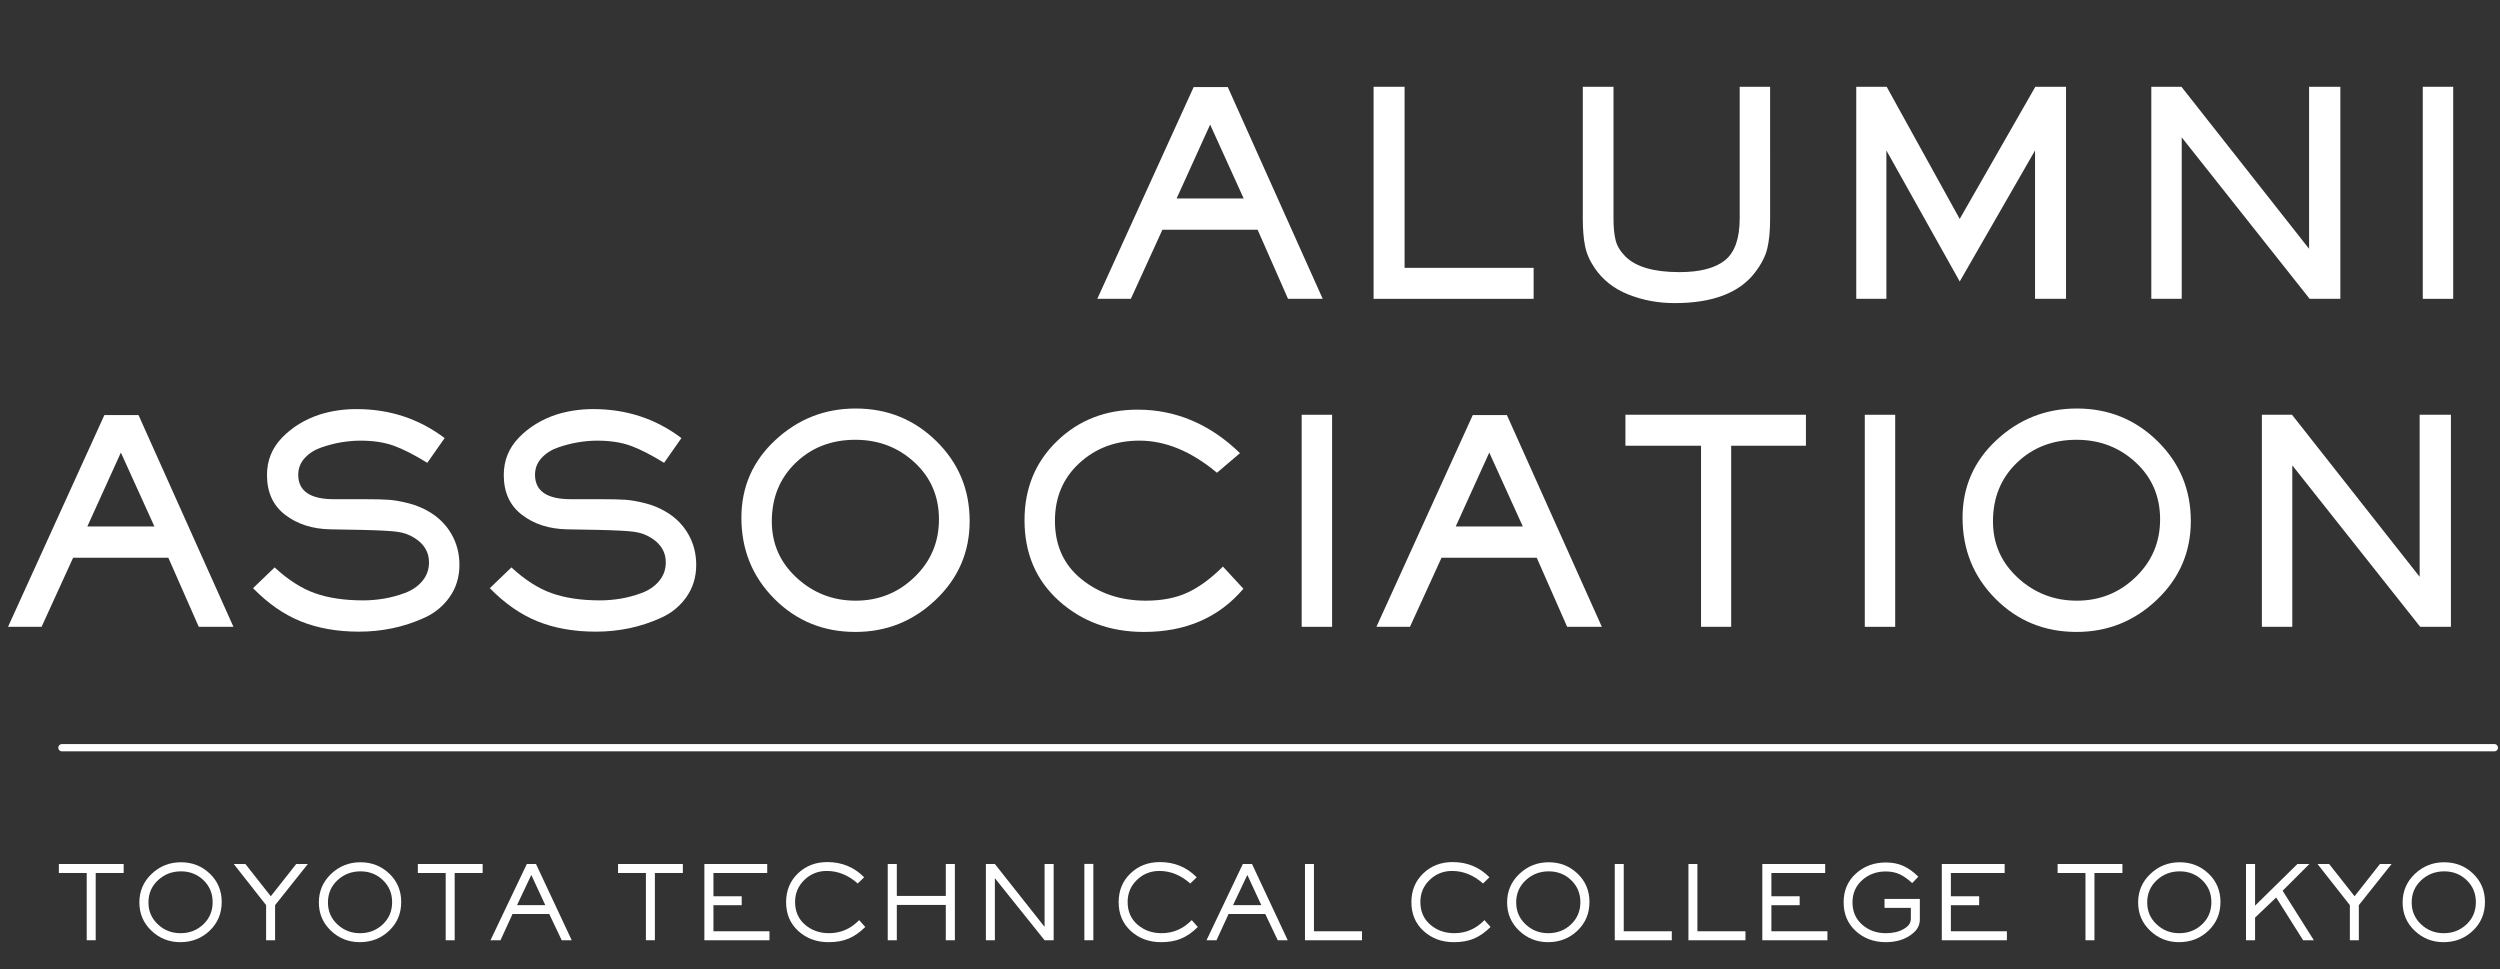 <?xml version="1.0" encoding="utf-8"?>
<!-- Generator: Adobe Illustrator 24.0.0, SVG Export Plug-In . SVG Version: 6.00 Build 0)  -->
<svg version="1.1" id="レイヤー_1" xmlns="http://www.w3.org/2000/svg" xmlns:xlink="http://www.w3.org/1999/xlink" x="0px"
	 y="0px" width="343px" height="133px" viewBox="0 0 343 133" style="enable-background:new 0 0 343 133;" xml:space="preserve">
<rect x="0" y="0" width="343" height="133" fill="#333333" stroke="none"/>
<style type="text/css">
	.st0{enable-background:new    ;}
	.st1{fill:#FFFFFF;}
	.st2{fill:none;stroke:#FFFFFF;stroke-linecap:round;}
</style>
<g id="グループ_4449" transform="translate(-4274 -1816)">
	<g class="st0">
		<path class="st1" d="M4290.966,1935.774h-3.836V1945h-1.232v-9.226h-3.822v-1.232h8.89V1935.774z"/>
		<path class="st1" d="M4304.419,1939.75c0,1.577-0.551,2.891-1.652,3.941c-1.102,1.05-2.445,1.574-4.032,1.574
			c-1.54,0-2.861-0.524-3.962-1.574c-1.101-1.051-1.652-2.341-1.652-3.871c0-1.55,0.56-2.856,1.68-3.92
			c1.12-1.064,2.459-1.597,4.018-1.597c1.559,0,2.881,0.521,3.969,1.562S4304.419,1938.201,4304.419,1939.75z M4303.174,1939.778
			c0-1.204-0.42-2.21-1.26-3.018c-0.84-0.807-1.867-1.211-3.08-1.211c-1.232,0-2.284,0.406-3.157,1.218
			c-0.873,0.813-1.309,1.83-1.309,3.053c0,1.194,0.432,2.195,1.295,3.003s1.897,1.211,3.101,1.211c1.232,0,2.275-0.403,3.129-1.211
			S4303.174,1941.001,4303.174,1939.778z"/>
		<path class="st1" d="M4316.236,1934.542l-4.494,5.642V1945h-1.232v-4.816l-4.438-5.642h1.596l3.486,4.424l3.486-4.424H4316.236z"
			/>
		<path class="st1" d="M4329.045,1939.75c0,1.577-0.551,2.891-1.652,3.941c-1.102,1.05-2.445,1.574-4.032,1.574
			c-1.54,0-2.861-0.524-3.962-1.574c-1.101-1.051-1.652-2.341-1.652-3.871c0-1.55,0.56-2.856,1.68-3.92
			c1.12-1.064,2.459-1.597,4.018-1.597c1.559,0,2.881,0.521,3.969,1.562S4329.045,1938.201,4329.045,1939.75z M4327.8,1939.778
			c0-1.204-0.42-2.21-1.26-3.018c-0.84-0.807-1.867-1.211-3.08-1.211c-1.232,0-2.284,0.406-3.157,1.218
			c-0.873,0.813-1.309,1.83-1.309,3.053c0,1.194,0.432,2.195,1.295,3.003s1.897,1.211,3.101,1.211c1.232,0,2.275-0.403,3.129-1.211
			S4327.8,1941.001,4327.8,1939.778z"/>
		<path class="st1" d="M4340.218,1935.774h-3.836V1945h-1.232v-9.226h-3.822v-1.232h8.89V1935.774z"/>
		<path class="st1" d="M4352.439,1945h-1.372l-1.708-3.598h-5.04l-1.652,3.598h-1.372l4.984-10.458h1.26L4352.439,1945z
			 M4348.813,1940.184l-1.918-4.144l-1.96,4.144H4348.813z"/>
		<path class="st1" d="M4367.686,1935.774h-3.836V1945h-1.232v-9.226h-3.822v-1.232h8.89V1935.774z"/>
		<path class="st1" d="M4379.571,1945h-8.932v-10.458h8.624v1.232h-7.378v3.191h3.878v1.232h-3.878v3.569h7.686V1945z"/>
		<path class="st1" d="M4392.717,1943.18c-0.747,0.737-1.51,1.27-2.289,1.597c-0.779,0.326-1.696,0.489-2.751,0.489
			c-1.643,0-3.024-0.508-4.144-1.525s-1.68-2.338-1.68-3.962c0-1.597,0.542-2.912,1.624-3.948s2.427-1.554,4.032-1.554
			c1.997,0,3.682,0.695,5.054,2.086l-0.882,0.854c-1.297-1.147-2.711-1.722-4.242-1.722c-1.204,0-2.23,0.411-3.08,1.231
			c-0.849,0.822-1.274,1.83-1.274,3.024c0,1.288,0.45,2.324,1.351,3.108c0.901,0.783,2.004,1.176,3.311,1.176
			c1.596,0,2.973-0.598,4.13-1.792L4392.717,1943.18z"/>
		<path class="st1" d="M4405.009,1945h-1.246v-4.844h-6.72V1945h-1.246v-10.458h1.246v4.382h6.72v-4.382h1.246V1945z"/>
		<path class="st1" d="M4418.561,1945h-1.246l-6.818-8.512V1945h-1.232v-10.458h1.232l6.818,8.624v-8.624h1.246V1945z"/>
		<path class="st1" d="M4424.007,1945h-1.232v-10.472h1.232V1945z"/>
		<path class="st1" d="M4438.343,1943.18c-0.747,0.737-1.51,1.27-2.289,1.597c-0.779,0.326-1.696,0.489-2.751,0.489
			c-1.643,0-3.024-0.508-4.144-1.525s-1.68-2.338-1.68-3.962c0-1.597,0.542-2.912,1.624-3.948s2.427-1.554,4.032-1.554
			c1.997,0,3.682,0.695,5.054,2.086l-0.882,0.854c-1.297-1.147-2.711-1.722-4.242-1.722c-1.204,0-2.23,0.411-3.08,1.231
			c-0.849,0.822-1.274,1.83-1.274,3.024c0,1.288,0.45,2.324,1.351,3.108c0.901,0.783,2.004,1.176,3.311,1.176
			c1.596,0,2.973-0.598,4.13-1.792L4438.343,1943.18z"/>
		<path class="st1" d="M4450.676,1945h-1.371l-1.709-3.598h-5.039l-1.652,3.598h-1.372l4.984-10.458h1.26L4450.676,1945z
			 M4447.051,1940.184l-1.918-4.144l-1.96,4.144H4447.051z"/>
		<path class="st1" d="M4460.868,1945h-7.826v-10.458h1.231v9.226h6.595V1945z"/>
		<path class="st1" d="M4478.508,1943.18c-0.746,0.737-1.51,1.27-2.289,1.597c-0.779,0.326-1.695,0.489-2.75,0.489
			c-1.644,0-3.024-0.508-4.145-1.525s-1.68-2.338-1.68-3.962c0-1.597,0.541-2.912,1.623-3.948c1.083-1.036,2.428-1.554,4.033-1.554
			c1.996,0,3.682,0.695,5.053,2.086l-0.881,0.854c-1.298-1.147-2.712-1.722-4.242-1.722c-1.204,0-2.23,0.411-3.08,1.231
			c-0.85,0.822-1.274,1.83-1.274,3.024c0,1.288,0.45,2.324,1.351,3.108c0.901,0.783,2.005,1.176,3.312,1.176
			c1.597,0,2.973-0.598,4.13-1.792L4478.508,1943.18z"/>
		<path class="st1" d="M4492.074,1939.75c0,1.577-0.551,2.891-1.652,3.941c-1.102,1.05-2.445,1.574-4.031,1.574
			c-1.541,0-2.861-0.524-3.963-1.574c-1.102-1.051-1.652-2.341-1.652-3.871c0-1.55,0.561-2.856,1.681-3.92
			c1.12-1.064,2.459-1.597,4.019-1.597c1.559,0,2.881,0.521,3.969,1.562C4491.53,1936.906,4492.074,1938.201,4492.074,1939.75z
			 M4490.828,1939.778c0-1.204-0.42-2.21-1.26-3.018c-0.84-0.807-1.867-1.211-3.08-1.211c-1.232,0-2.285,0.406-3.157,1.218
			c-0.873,0.813-1.31,1.83-1.31,3.053c0,1.194,0.432,2.195,1.295,3.003s1.897,1.211,3.102,1.211c1.232,0,2.275-0.403,3.129-1.211
			S4490.828,1941.001,4490.828,1939.778z"/>
		<path class="st1" d="M4503.372,1945h-7.826v-10.458h1.231v9.226h6.595V1945z"/>
		<path class="st1" d="M4513.479,1945h-7.826v-10.458h1.231v9.226h6.595V1945z"/>
		<path class="st1" d="M4524.721,1945h-8.932v-10.458h8.624v1.232h-7.378v3.191h3.878v1.232h-3.878v3.569h7.686V1945z"/>
		<path class="st1" d="M4537.404,1942.116c0,0.709-0.268,1.312-0.805,1.806c-0.537,0.495-1.178,0.854-1.925,1.078
			c-0.616,0.177-1.26,0.266-1.932,0.266c-1.634,0-3.008-0.506-4.123-1.519c-1.116-1.013-1.673-2.331-1.673-3.955
			c0-1.605,0.56-2.917,1.68-3.934c1.12-1.018,2.492-1.526,4.116-1.526c0.905,0,1.706,0.159,2.401,0.476
			c0.695,0.317,1.379,0.808,2.051,1.471l-0.84,0.882c-0.598-0.551-1.17-0.954-1.715-1.211c-0.547-0.257-1.188-0.385-1.926-0.385
			c-1.26,0-2.333,0.396-3.22,1.189c-0.887,0.794-1.33,1.811-1.33,3.052c0,1.261,0.443,2.28,1.33,3.06s1.97,1.169,3.248,1.169
			c0.429,0,0.854-0.042,1.274-0.126c0.56-0.121,1.059-0.341,1.498-0.658c0.438-0.317,0.657-0.724,0.657-1.218v-1.471h-3.612v-1.231
			h4.844V1942.116z"/>
		<path class="st1" d="M4549.348,1945h-8.933v-10.458h8.624v1.232h-7.378v3.191h3.878v1.232h-3.878v3.569h7.687V1945z"/>
		<path class="st1" d="M4565.195,1935.774h-3.836V1945h-1.232v-9.226h-3.822v-1.232h8.891V1935.774z"/>
		<path class="st1" d="M4578.648,1939.75c0,1.577-0.551,2.891-1.652,3.941c-1.102,1.05-2.445,1.574-4.031,1.574
			c-1.54,0-2.861-0.524-3.963-1.574c-1.101-1.051-1.651-2.341-1.651-3.871c0-1.55,0.56-2.856,1.681-3.92
			c1.119-1.064,2.459-1.597,4.018-1.597s2.881,0.521,3.969,1.562S4578.648,1938.201,4578.648,1939.75z M4577.402,1939.778
			c0-1.204-0.42-2.21-1.26-3.018c-0.84-0.807-1.867-1.211-3.08-1.211c-1.232,0-2.284,0.406-3.156,1.218
			c-0.873,0.813-1.31,1.83-1.31,3.053c0,1.194,0.432,2.195,1.295,3.003s1.897,1.211,3.101,1.211c1.232,0,2.275-0.403,3.129-1.211
			C4576.976,1942.016,4577.402,1941.001,4577.402,1939.778z"/>
		<path class="st1" d="M4591.459,1945h-1.471l-3.695-5.866l-2.898,2.758V1945h-1.246v-10.458h1.246v5.712l5.811-5.712h1.638
			l-3.668,3.668L4591.459,1945z"/>
		<path class="st1" d="M4602.127,1934.542l-4.494,5.642V1945h-1.232v-4.816l-4.438-5.642h1.596l3.486,4.424l3.486-4.424H4602.127z"
			/>
		<path class="st1" d="M4614.936,1939.75c0,1.577-0.551,2.891-1.651,3.941c-1.102,1.05-2.445,1.574-4.032,1.574
			c-1.539,0-2.86-0.524-3.962-1.574c-1.101-1.051-1.651-2.341-1.651-3.871c0-1.55,0.56-2.856,1.68-3.92
			c1.12-1.064,2.459-1.597,4.018-1.597s2.882,0.521,3.969,1.562C4614.393,1936.906,4614.936,1938.201,4614.936,1939.75z
			 M4613.69,1939.778c0-1.204-0.42-2.21-1.261-3.018c-0.84-0.807-1.866-1.211-3.08-1.211c-1.231,0-2.283,0.406-3.156,1.218
			c-0.873,0.813-1.309,1.83-1.309,3.053c0,1.194,0.432,2.195,1.295,3.003s1.896,1.211,3.101,1.211c1.231,0,2.274-0.403,3.129-1.211
			S4613.69,1941.001,4613.69,1939.778z"/>
	</g>
	<g class="st0">
		<path class="st1" d="M4455.476,1857h-4.758l-4.173-9.477h-13.064l-4.329,9.477h-4.603l13.221-29.055h4.681L4455.476,1857z
			 M4444.634,1843.233l-4.602-10.141l-4.603,10.141H4444.634z"/>
		<path class="st1" d="M4484.414,1857h-21.957v-29.094h4.251v24.843h17.706V1857z"/>
		<path class="st1" d="M4516.861,1845.963c0,1.69-0.13,3.068-0.39,4.134c-0.26,1.066-0.819,2.159-1.677,3.276
			c-2.133,2.808-5.812,4.212-11.037,4.212c-2.236,0-4.343-0.39-6.318-1.17s-3.523-1.989-4.641-3.627
			c-0.677-0.988-1.118-1.995-1.326-3.022s-0.312-2.294-0.312-3.803v-18.057h4.212v18.057c0,1.223,0.098,2.223,0.292,3.003
			c0.195,0.78,0.644,1.521,1.346,2.224c1.43,1.43,3.9,2.145,7.41,2.145c2.808,0,4.888-0.539,6.24-1.618
			c1.352-1.079,2.027-2.997,2.027-5.753v-18.057h4.173V1845.963z"/>
		<path class="st1" d="M4557.46,1857h-4.251v-20.358l-10.335,17.979l-10.062-17.979V1857h-4.134v-29.094h4.173l10.022,18.135
			l10.374-18.135h4.212V1857z"/>
		<path class="st1" d="M4595.095,1857h-4.212l-17.55-22.152V1857h-4.173v-29.094h4.134l17.511,22.229v-22.229h4.29V1857z"/>
		<path class="st1" d="M4610.578,1857h-4.173v-29.094h4.173V1857z"/>
	</g>
	<g class="st0">
		<path class="st1" d="M4306.028,1902h-4.758l-4.173-9.477h-13.065l-4.329,9.477h-4.602l13.221-29.055h4.68L4306.028,1902z
			 M4295.186,1888.233l-4.602-10.141l-4.602,10.141H4295.186z"/>
		<path class="st1" d="M4337.033,1893.498c0,1.664-0.442,3.127-1.326,4.388c-0.884,1.261-2.042,2.217-3.471,2.866
			c-1.43,0.65-2.893,1.131-4.388,1.443c-1.495,0.312-3.022,0.468-4.583,0.468c-2.99,0-5.649-0.468-7.975-1.404
			c-2.328-0.936-4.518-2.457-6.572-4.563l2.964-2.848c1.82,1.69,3.653,2.867,5.499,3.53c1.846,0.662,4.069,0.994,6.669,0.994
			c0.91,0,1.839-0.078,2.789-0.234c0.949-0.155,1.917-0.415,2.906-0.779c0.988-0.364,1.787-0.91,2.398-1.639
			c0.61-0.728,0.917-1.585,0.917-2.573c0-1.378-0.65-2.483-1.95-3.315c-0.728-0.468-1.541-0.761-2.438-0.878
			c-0.897-0.116-2.502-0.201-4.816-0.253l-4.368-0.078c-2.444-0.052-4.498-0.715-6.162-1.989c-1.665-1.273-2.496-3.094-2.496-5.46
			c0-2.002,0.695-3.718,2.086-5.147c1.391-1.43,3.113-2.483,5.167-3.159c1.585-0.494,3.263-0.741,5.031-0.741
			c4.549,0,8.58,1.326,12.09,3.978l-2.379,3.394c-1.769-1.092-3.296-1.872-4.583-2.34c-1.287-0.468-2.815-0.702-4.583-0.702
			c-0.833,0-1.69,0.072-2.574,0.215c-0.884,0.143-1.801,0.377-2.75,0.701c-0.949,0.326-1.723,0.813-2.32,1.463
			c-0.599,0.65-0.897,1.417-0.897,2.301c0,2.236,1.638,3.354,4.914,3.354h4.329c1.352,0,2.405,0.026,3.159,0.078
			c0.754,0.052,1.651,0.208,2.691,0.468c1.04,0.26,2.015,0.663,2.925,1.209c1.3,0.78,2.307,1.801,3.022,3.062
			C4336.675,1890.567,4337.033,1891.964,4337.033,1893.498z"/>
		<path class="st1" d="M4369.52,1893.498c0,1.664-0.442,3.127-1.326,4.388c-0.884,1.261-2.042,2.217-3.471,2.866
			c-1.43,0.65-2.893,1.131-4.388,1.443c-1.495,0.312-3.022,0.468-4.583,0.468c-2.99,0-5.649-0.468-7.975-1.404
			c-2.328-0.936-4.518-2.457-6.572-4.563l2.964-2.848c1.82,1.69,3.653,2.867,5.499,3.53c1.846,0.662,4.069,0.994,6.669,0.994
			c0.91,0,1.839-0.078,2.789-0.234c0.949-0.155,1.917-0.415,2.906-0.779c0.988-0.364,1.787-0.91,2.398-1.639
			c0.61-0.728,0.917-1.585,0.917-2.573c0-1.378-0.65-2.483-1.95-3.315c-0.728-0.468-1.541-0.761-2.438-0.878
			c-0.897-0.116-2.502-0.201-4.816-0.253l-4.368-0.078c-2.444-0.052-4.498-0.715-6.162-1.989c-1.665-1.273-2.496-3.094-2.496-5.46
			c0-2.002,0.695-3.718,2.086-5.147c1.391-1.43,3.113-2.483,5.167-3.159c1.585-0.494,3.263-0.741,5.031-0.741
			c4.549,0,8.58,1.326,12.09,3.978l-2.379,3.394c-1.769-1.092-3.296-1.872-4.583-2.34c-1.287-0.468-2.815-0.702-4.583-0.702
			c-0.833,0-1.69,0.072-2.574,0.215c-0.884,0.143-1.801,0.377-2.75,0.701c-0.949,0.326-1.723,0.813-2.32,1.463
			c-0.599,0.65-0.897,1.417-0.897,2.301c0,2.236,1.638,3.354,4.914,3.354h4.329c1.352,0,2.405,0.026,3.159,0.078
			c0.754,0.052,1.651,0.208,2.691,0.468c1.04,0.26,2.015,0.663,2.925,1.209c1.3,0.78,2.307,1.801,3.022,3.062
			C4369.162,1890.567,4369.52,1891.964,4369.52,1893.498z"/>
		<path class="st1" d="M4407.037,1887.492c0,4.238-1.547,7.833-4.641,10.783c-3.094,2.951-6.773,4.427-11.037,4.427
			c-4.394,0-8.099-1.515-11.115-4.544c-3.017-3.028-4.524-6.74-4.524-11.134c0-4.213,1.554-7.762,4.661-10.647
			c3.106-2.886,6.779-4.329,11.018-4.329c4.342,0,8.034,1.495,11.076,4.485S4407.037,1883.177,4407.037,1887.492z
			 M4402.825,1887.258c0-3.146-1.118-5.752-3.354-7.819c-2.237-2.067-4.94-3.101-8.112-3.101c-3.276,0-6.006,1.053-8.19,3.159
			c-2.184,2.105-3.276,4.784-3.276,8.034c0,3.068,1.137,5.648,3.413,7.741c2.274,2.093,4.972,3.14,8.092,3.14
			c3.146,0,5.836-1.079,8.073-3.237C4401.707,1893.018,4402.825,1890.378,4402.825,1887.258z"/>
		<path class="st1" d="M4444.594,1896.774c-3.354,3.952-7.904,5.928-13.65,5.928c-4.602,0-8.482-1.417-11.642-4.251
			c-3.159-2.834-4.738-6.526-4.738-11.076c0-4.368,1.488-7.988,4.465-10.861s6.663-4.31,11.057-4.31
			c5.251,0,9.932,1.989,14.04,5.967l-3.159,2.691c-3.51-2.938-7.059-4.407-10.647-4.407c-3.25,0-5.993,1.027-8.229,3.081
			c-2.236,2.054-3.354,4.693-3.354,7.917c0,3.38,1.215,6.052,3.646,8.015s5.375,2.944,8.833,2.944c2.21,0,4.115-0.371,5.714-1.111
			c1.599-0.741,3.217-1.931,4.855-3.568L4444.594,1896.774z"/>
		<path class="st1" d="M4456.762,1902h-4.173v-29.094h4.173V1902z"/>
		<path class="st1" d="M4493.772,1902h-4.758l-4.173-9.477h-13.064l-4.33,9.477h-4.602l13.221-29.055h4.68L4493.772,1902z
			 M4482.931,1888.233l-4.603-10.141l-4.602,10.141H4482.931z"/>
		<path class="st1" d="M4521.774,1877.157h-10.257V1902h-4.135v-24.843h-10.373v-4.251h24.765V1877.157z"/>
		<path class="st1" d="M4534.02,1902h-4.172v-29.094h4.172V1902z"/>
		<path class="st1" d="M4574.58,1887.492c0,4.238-1.548,7.833-4.642,10.783c-3.095,2.951-6.773,4.427-11.037,4.427
			c-4.394,0-8.099-1.515-11.114-4.544c-3.018-3.028-4.525-6.74-4.525-11.134c0-4.213,1.555-7.762,4.661-10.647
			s6.779-4.329,11.018-4.329c4.342,0,8.034,1.495,11.076,4.485S4574.58,1883.177,4574.58,1887.492z M4570.367,1887.258
			c0-3.146-1.118-5.752-3.354-7.819c-2.236-2.067-4.94-3.101-8.112-3.101c-3.276,0-6.006,1.053-8.19,3.159
			c-2.184,2.105-3.275,4.784-3.275,8.034c0,3.068,1.137,5.648,3.412,7.741s4.973,3.14,8.093,3.14c3.146,0,5.837-1.079,8.073-3.237
			C4569.249,1893.018,4570.367,1890.378,4570.367,1887.258z"/>
		<path class="st1" d="M4610.265,1902h-4.212l-17.551-22.152V1902h-4.172v-29.094h4.133l17.512,22.229v-22.229h4.29V1902z"/>
	</g>
	<path id="パス_9845" class="st2" d="M4282.5,1918.586h333.726"/>
</g>
</svg>
